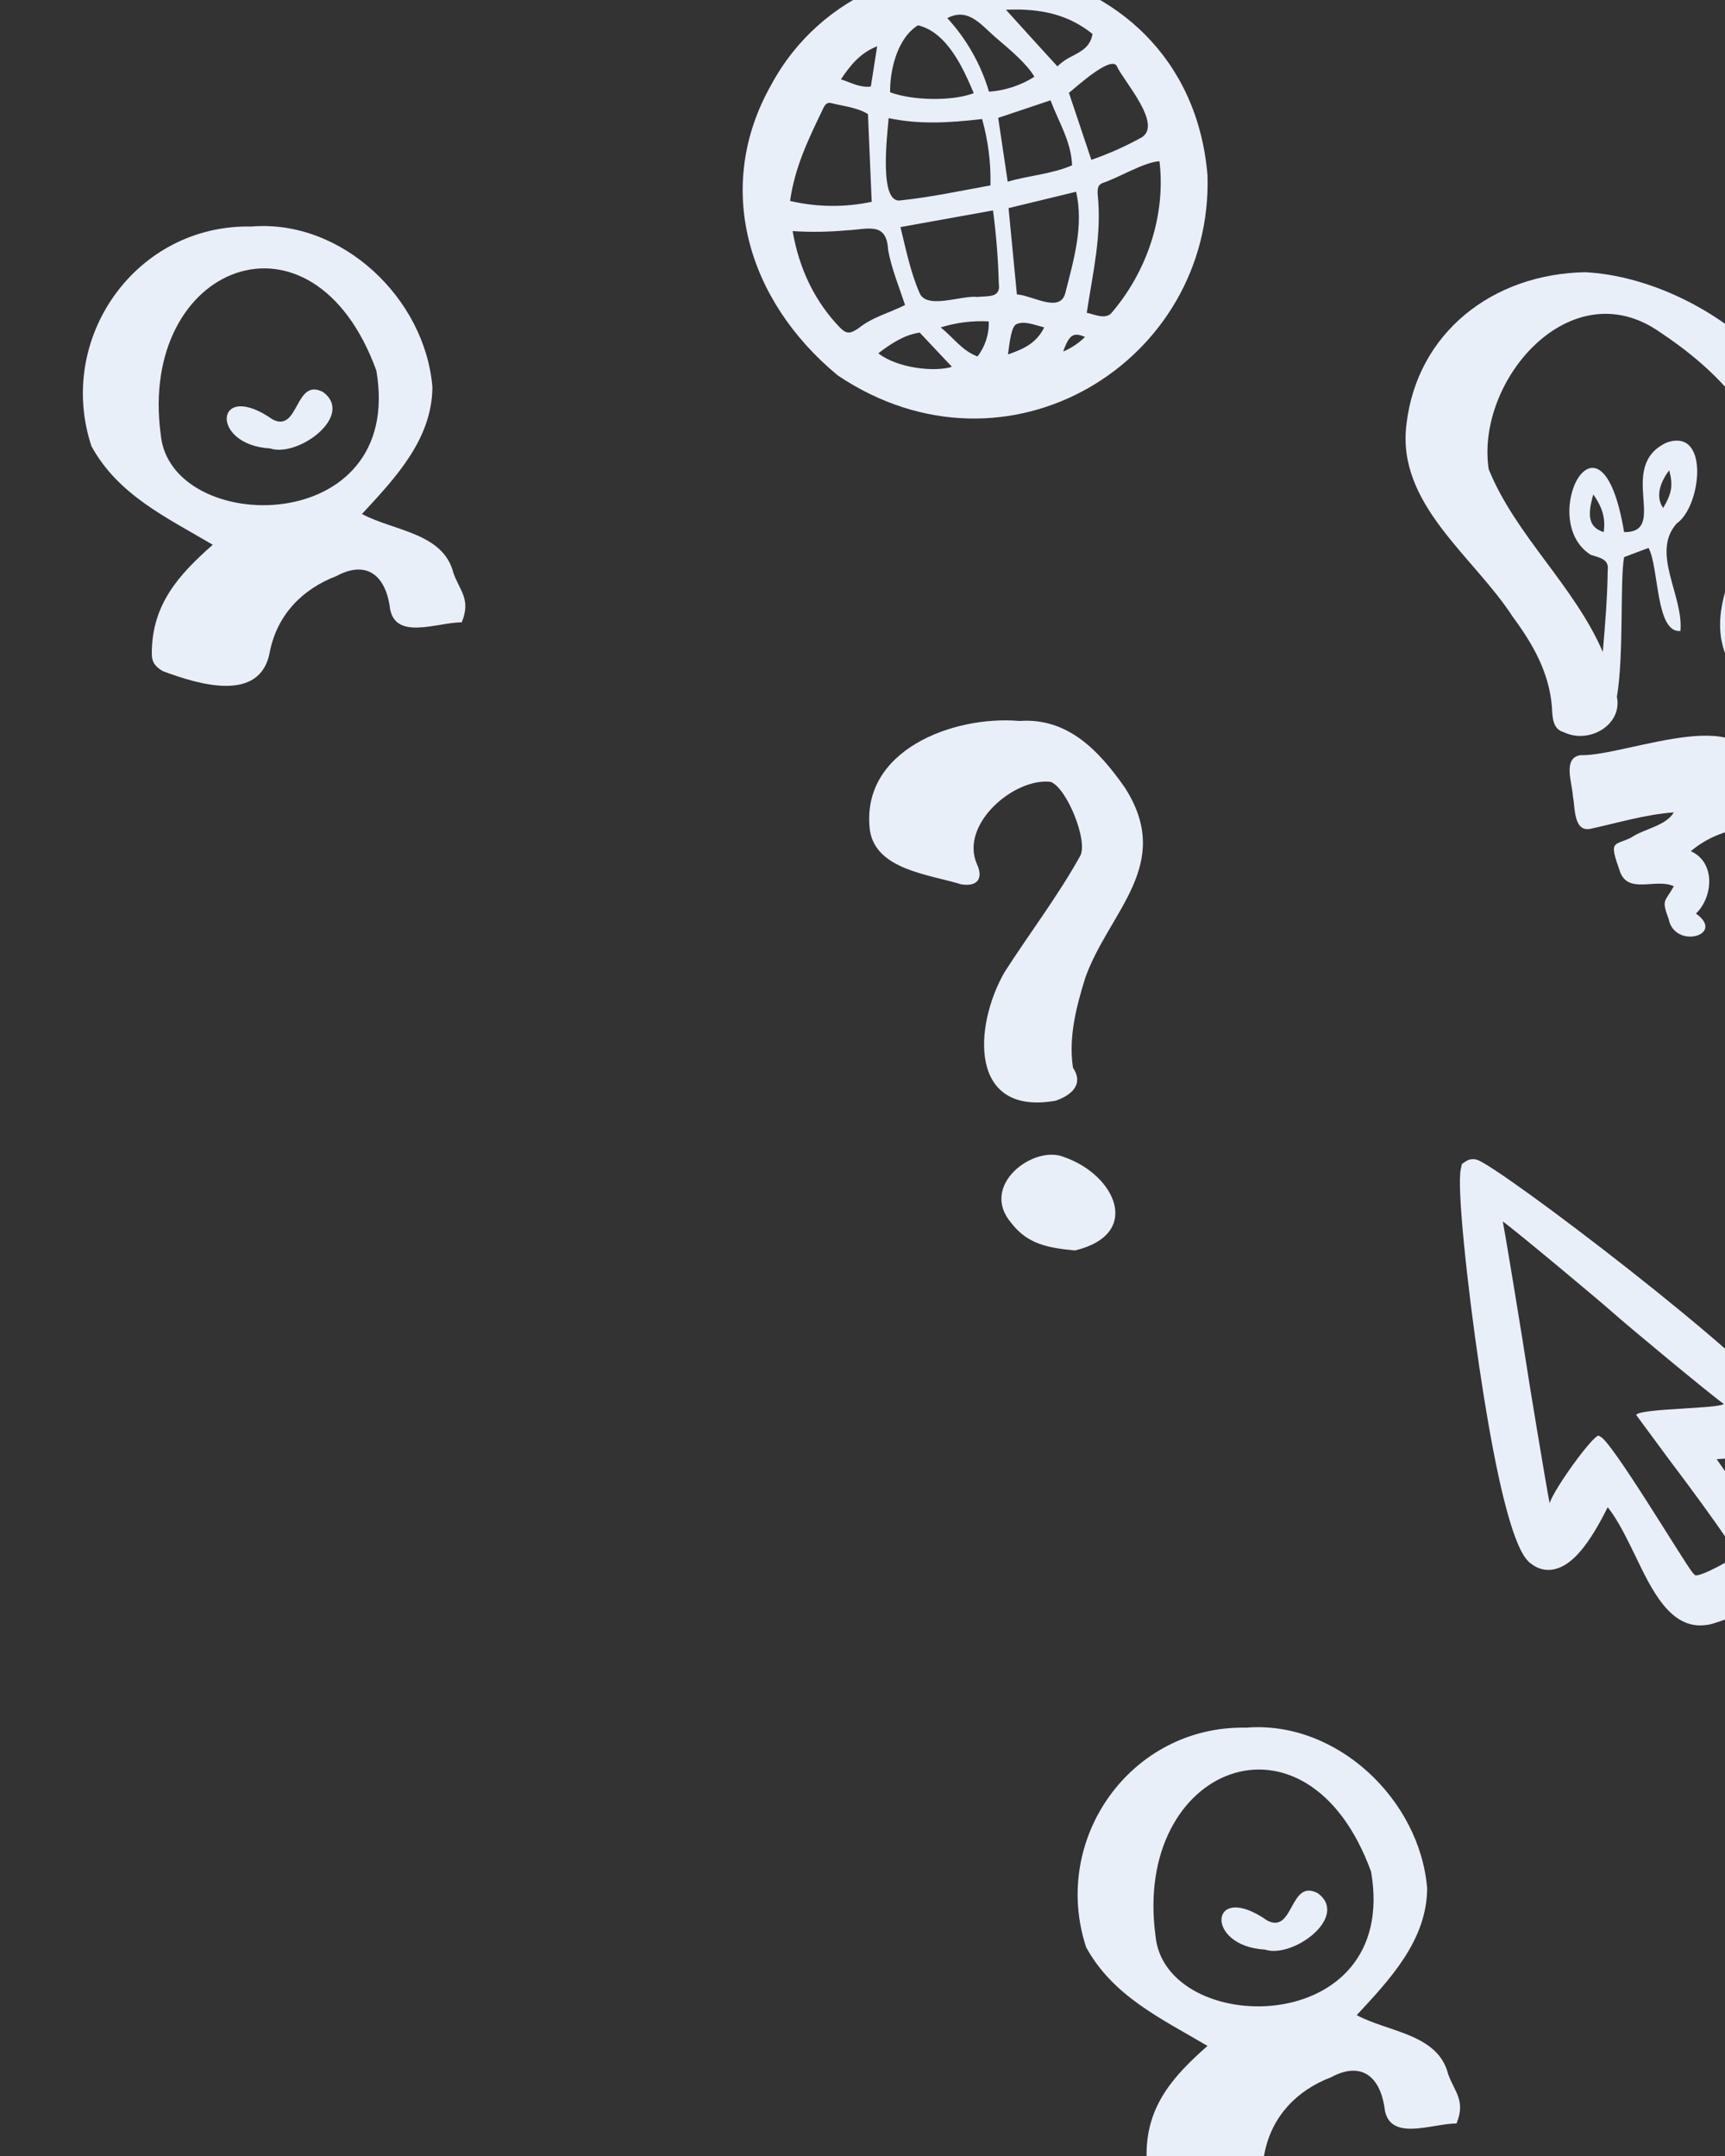 <svg xmlns="http://www.w3.org/2000/svg" xmlns:xlink="http://www.w3.org/1999/xlink" width="600" height="750"><rect width="100%" height="100%" fill="#333333" stroke="none"/><style>.st0{display:none}.st1{display:inline}.st4{opacity:.67}.st5{fill:#dde6f7}.st9{fill:#fff}.st11{opacity:.6}.st12{fill:#283c55}.st13{opacity:.33}.st15{fill:#e9eff9}.st18{opacity:.22}.st19{fill:#9fd4eb}.st21{fill:#2862c1}</style><defs><path id="SVGID_00000088815378845537732200000016285679618951383193_" d="M0 0h600v750H0z"/></defs><clipPath id="SVGID_00000108288913076515785370000000569263970604896702_"><use xlink:href="#SVGID_00000088815378845537732200000016285679618951383193_" style="overflow:visible"/></clipPath><g style="clip-path:url(#SVGID_00000108288913076515785370000000569263970604896702_)"><path d="M549.7 262.7c-6.3 1-2.8 9.8-2.6 14.3.8 4 .2 12.6 6.2 11.3 9.6-2.1 19.1-5 28.9-5.7-2.9 4.8-10.2 5.6-14.9 8.8-6 2.9-7.7.8-4 11.3 2.7 8.8 12.6 2.6 18.9 5.6-3.1 5.6-4.4 4.4-1.8 11.4 2.1 10.7 20 5.6 9.5-1.9 5.8-5.5 7.1-17.7-1.8-21.7 14.3-11.8 20.8-1.7 21.8-24.6 2.1-29.2-44-8.3-60.2-8.8zM551.3 94.7c-32.2.6-58.4 21.1-62.1 52.9-3.5 27.8 23.4 45.9 37 67 6.9 9.3 12.7 19.4 13.6 31.4.2 3.5.2 7.6 4.1 8.7 8.9 4.3 20.5-2.6 18.5-12.3 2.5-14.8 1-40.2 2.5-48.6l8.5-3.2c3.7 6.7 2.4 29.7 11.1 28.9 1.1-12.4-10.4-27.2-1.3-37.4 8.6-5.9 11.6-33.6-3.6-28.1-17.5 8.3 1 31.3-14.7 31.1-8.1-48.9-30.6-4-11.6 7.9 2.9 1 6.5 1.4 5.9 5.4-.1 9.4-.9 18.9-1.7 28.4-9.9-23-30.4-40.6-39.7-63.6-4.6-30.8 28.5-69.4 59.5-47.7 18.2 12 42.6 33.9 34.8 57.8-4.4 17.6-19.4 37-11.6 55.1 2.7 7.4 13.1 5.4 13.2-2.4-1.2-13.6.5-26.1 7.7-37.8 30.7-45.8-26.6-91.4-70.1-93.5zm29.3 68.9c1.4 5.3.9 8-2.1 13.1-2.4-3.3-1.7-8.1 2.1-13.1zm-22.8 21.5c-5-1.6-5.9-5.3-3.6-13.1 2.8 4 4.4 7.9 3.6 13.1z" class="st15"/><path id="Tracé_4128-2_00000084519327335412557340000017912479312682524816_" d="M506.6 738.7c-8.5-.1-24 6.9-25.1-6-1.8-10.7-8.3-15.6-18.5-10.1-11.8 4.5-20.5 13.4-23.1 26.1-3.1 18.3-24.8 11.6-37.2 7-2.8-1.6-4-3.3-3.9-6.5.1-16.8 9.4-27.1 21.2-37.5-16.1-9.5-32.9-17.3-42.2-34.3-12.4-37.6 15.5-77.2 55.6-76.4 31.5-2.6 60.5 25 63 55.9-.1 18.1-13 31.7-24.5 44.1 10.9 5.9 28.3 6.5 31.8 20.5 2.2 6.2 6.2 9.2 2.9 17.2m-29.7-87.6c-22.2-61-82.9-36.8-75 22.2 3.2 35.5 85.1 36.4 75-22.2" class="st15"/><path id="Tracé_4129-2_00000138535049104244251220000012266091842686724029_" d="M440 678.2c-21.3-1.2-19.3-24.2.8-10.1 9.3 4.8 7.7-14.8 17.6-9.5 11 8.2-8.7 22.8-18.4 19.6" class="st15"/><path id="Tracé_4128-3_00000023262792217606719620000006252636626809362056_" d="M160.6 216.5c-8.5-.1-24 6.9-25.1-6-1.8-10.7-8.3-15.6-18.5-10.1-11.8 4.5-20.5 13.4-23.1 26.1-3.1 18.3-24.8 11.6-37.2 7-2.8-1.6-4-3.3-3.9-6.5.1-16.8 9.4-27.1 21.2-37.5-16.1-9.5-32.9-17.3-42.2-34.3C19.4 117.6 47.3 78 87.4 78.8c31.5-2.6 60.5 25 63 55.9-.1 18.1-13 31.7-24.5 44.1 10.9 5.9 28.3 6.5 31.8 20.5 2.2 6.2 6.2 9.2 2.9 17.2m-29.7-87.6c-22.2-61-82.9-36.8-75 22.2 3.2 35.5 85.1 36.4 75-22.2" class="st15"/><path id="Tracé_4129-3_00000114045175749471967320000003595621812852454041_" d="M94 156c-21.3-1.2-19.3-24.2.8-10.1 9.3 4.8 7.7-14.8 17.6-9.5 11 8.2-8.7 22.8-18.4 19.6" class="st15"/><path id="Tracé_4134_00000099650285100602503080000012762512740153702539_" d="M620.3 489.8c-8.2-15.1-99.4-84.5-106.7-86.4-1.2-.3-2.5-.2-3.6.5l-1.5 1-.4 1.8c-1.4 6.5 2.3 40.7 6.4 68.6 9.2 62 15.9 67.1 18.1 68.7 2.4 1.9 5.5 2.6 8.4 1.8 5.9-1.5 11.6-8.2 18.2-21.5 3.6 4.5 6.6 10.8 9.6 16.9 5.8 12.1 12.3 25.7 24.5 24.1 1-.1 1.9-.3 2.8-.6 12.1-3.7 19.4-9.2 21.5-16.5 2.4-8.3-2.8-15.4-3.8-16.7l-16.7-23.9c14.3-.8 21.2-3.1 23.8-7.6 1.8-2.9 1.5-6.3-.6-10.2zm-51.2 2.4 11.8 16s22.6 29.8 22.9 32.8c.1.8-12.1 7.5-14.1 7-.2 0-1-1-1.1-1.1-3.5-4.5-28.5-46.4-32.1-47.2-.1 0-.3-.3-.4-.3-1.9-.3-15.4 18.2-17.1 23.5-1.1-5.4-7.4-43.5-8.2-49-.8-5.4-7-43.5-8.1-49 4.5 3.2 34.3 28.1 38.4 31.8s33.9 28.5 38.5 31.7c-2.2 1.7-29.2 1.5-30.5 3.8z" class="st15"/><path id="Tracé_4135_00000093160334203295158010000016435099766852096416_" d="M268.2 29.6c-19.9 35.2-8.5 74.8 23.2 101C350.5 170.3 422 125.7 420 61c-6.9-82.8-116.9-96.3-151.8-31.4zm120.4-6.3c2.5 5.2 15.8 20 8.5 24.5-5.6 3.1-11.4 5.7-17.5 7.8l-7.8-23.3c2.3-1.8 15.2-13.7 16.8-9zM380 11.8c-.7 4.4-3.8 6-7 7.7-1.9.9-3.7 2.1-5.2 3.6-6-6.6-11.7-12.8-17.9-19.7 12.8-.6 22.1 2 30.1 8.4zm-7.1 45.7c-7.1 3.1-14.9 3.5-22.4 5.7L347.2 41l18.2-6.1c2.8 7.5 7.2 14.3 7.5 22.6zm-25.8-43.8c4.9 4.2 10 8.5 12.7 13-4.7 3-10.2 4.8-15.8 5.2-2.8-9.5-7.8-18.3-14.5-25.6 7.6-4 12.1 2.9 17.6 7.4zm-27.8-4.9c10.5 2.5 16.1 15.9 19.4 23.6-7.2 2.8-21 2.7-29.1-.3-.1-7.3 2.3-18.7 9.7-23.3zm22.3 32.6c2.1 7.5 3.1 15.3 2.9 23.1-10.5 1.9-20.7 4.1-31.2 5.2-7.7 1.4-4.7-22.7-4.2-28.6 10.5 2.2 20.6 1.7 32.5.3zm-36.5-25.3-2.2 14c-3.8.5-6.9-1.4-10.4-2.5 3.5-5.3 7-9.3 12.6-11.5zm-19 22.1c.7-1.6 1.4-2.6 2.7-2.4 4.4 1.1 9.5 1.6 13.1 3.9l1.3 30.5c-9.4 2-19 1.9-28.4-.3 1.7-11.8 6.2-21.1 11.3-31.7zm6.1 75.8c-8.6-8.9-14.2-20.2-16.5-33.6 6.3.4 12.7.3 19.1-.3 7-.3 13.6-3.1 14.1 6.8 1.2 6.6 3.8 12.8 5.9 19.2-5.5 2.8-11.2 4.1-16.2 8.1-2.8 1.9-4.1 2.1-6.4-.2zm13.3 8.9c4.6-3.5 9-6.4 14.4-7.2l11.2 11.9c-6 1.9-19 .5-25.6-4.7zM340 124c-5.4-2-8.4-6.6-12.8-10.1 5.4-1.7 11.1-2.4 16.7-2.1.2 4.3-1.2 8.7-3.9 12.2zm0-20.7c-5.5-.7-17.8 4.6-20.2-1.5-3.1-7.1-4.7-15.1-6.6-22.8l32.2-5.8c1.1 8.4 1.8 16.9 2 25.4.8 5.1-3.6 4.3-7.4 4.7zm10.6 20c.6-4.5 1.2-9.7 2.9-10.5 2.7-1.3 6.2.2 9.7 1.1-2.8 5.7-7.5 7.6-12.6 9.4zm3.8-20.8c-.2 0-.5-.1-.7-.1l-2.9-30 23.5-5.7c2.7 11.8-.8 23.6-3.7 35-1.6 7.3-11 1.4-16.2.8zm15.4 19.8c1.1-3.1 2.1-5 3.4-5.6s2.7-.1 4.2.5c-2.2 2.2-4.8 3.9-7.6 5.1zm16.6-13.2c-2.3 2-5.6.3-8.4-.3 2.1-13.9 5.3-27 3.8-41.2-.1-2.1.1-3.2 1.6-3.9 5.6-1.8 14.7-7.4 19.9-7.6 2.2 18.5-4.1 38.2-16.9 53z" class="st15"/><path id="Tracé_4132-2_00000042713141542289039810000007585894583941712816_" d="M391.2 273.9c-9-12.8-19.8-24.3-36.6-23.1-23-2-55.6 10.2-52 38.2 2.2 13.6 20.7 15.2 31.6 18.6 5.6 1 8-1.9 5.6-7-6.1-13.9 13.1-30.2 25.7-28.6 5.6 2.2 12.9 20.3 10.3 25.6-7.8 14.1-17.7 27-26.4 40.6-10.7 18.6-12.6 50.1 17.8 44.7 5.4-1.9 9.9-5.6 6-11.5-1.6-10.7 1.2-21.3 4.3-31.3 8.3-23.2 31-39.3 13.7-66.2z" class="st15"/><path id="Tracé_4133-2_00000134232103380695890470000005947958907904219320_" d="M370.1 402.5c-10.4-4.4-29.7 9.8-18.3 23 5.7 7.4 12.9 8.6 22.1 9.5 23.6-5.7 14.1-26.3-3.8-32.5z" class="st15"/></g></svg>